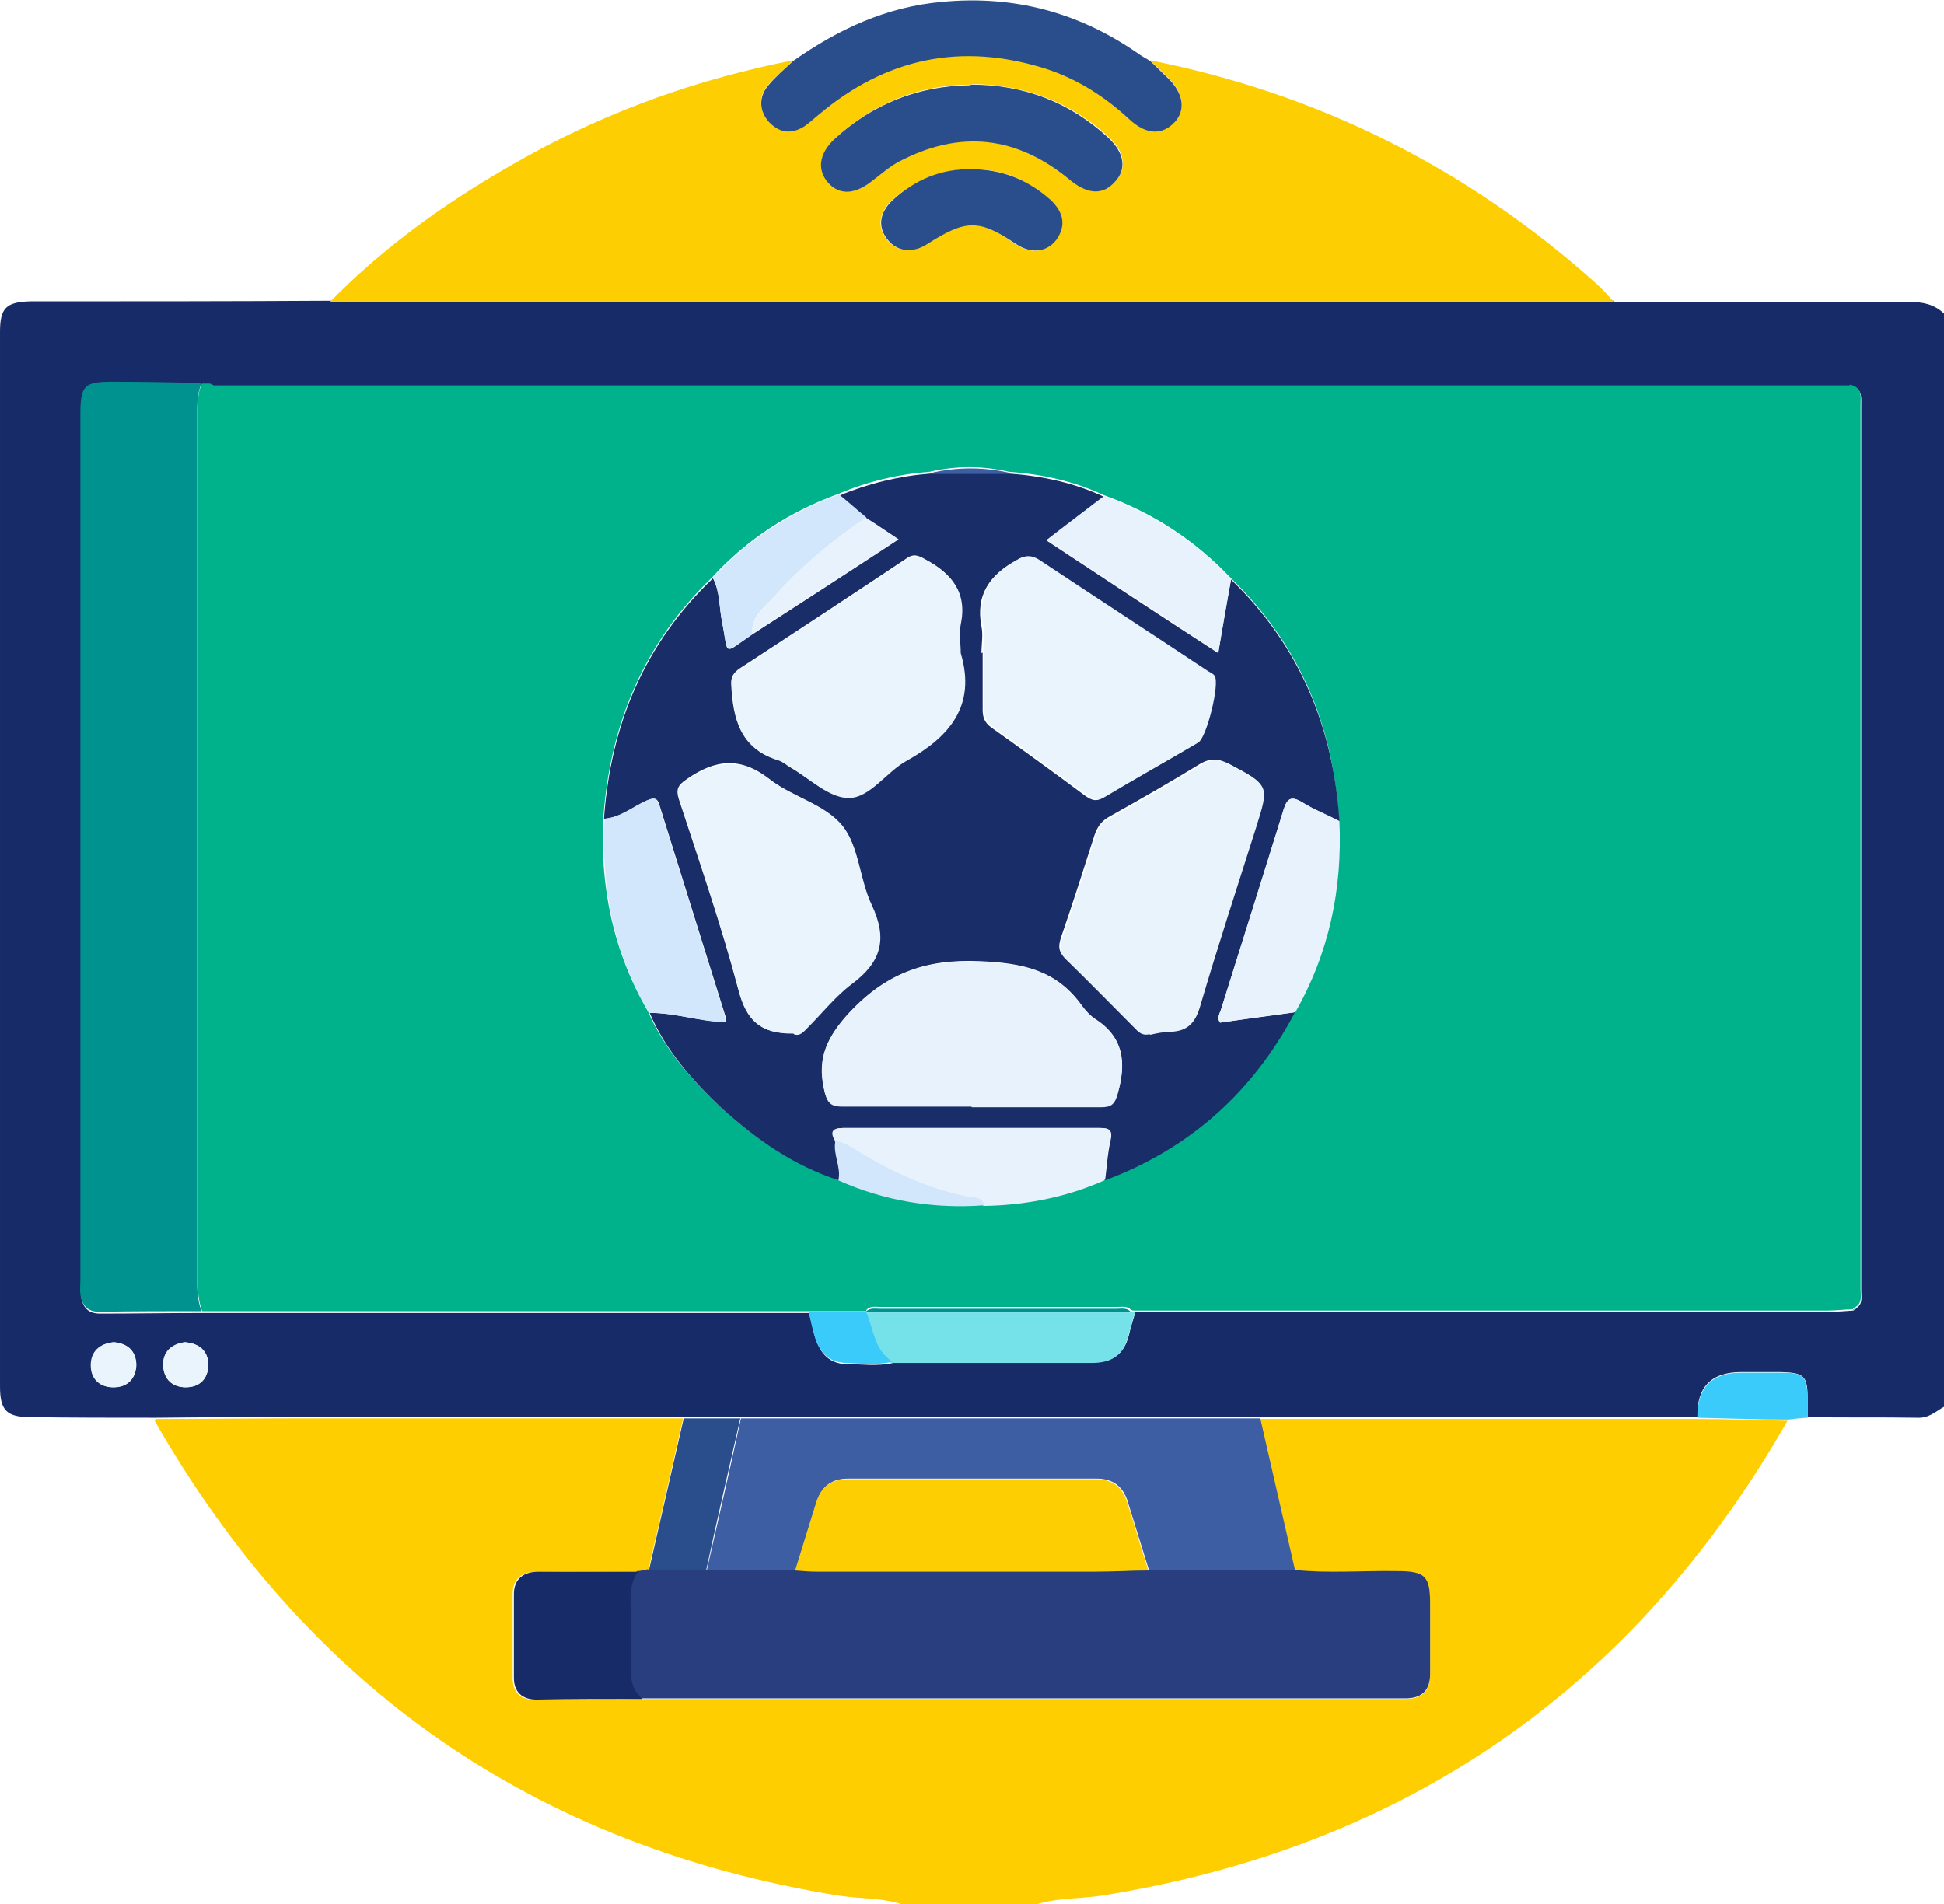 <?xml version="1.0" encoding="UTF-8"?><svg id="a" xmlns="http://www.w3.org/2000/svg" width="31.93" height="31.28" viewBox="0 0 31.93 31.28"><path d="m26.5,4.96c1.62,0,3.25.01,4.87,0,.22,0,.4.04.56.19v17.96c-.14.08-.25.19-.44.18-.6-.01-1.2,0-1.8-.01,0-.1,0-.21,0-.31,0-.37-.06-.42-.44-.43-.22,0-.43,0-.65,0q-.74,0-.72.74c-.33,0-.66,0-.99,0-2.06,0-4.13,0-6.19,0-2.85,0-5.69,0-8.54,0-.31,0-.63,0-.94,0-2.06,0-4.11,0-6.17,0-.83,0-1.66,0-2.49.01-.69,0-1.37,0-2.06-.01-.39,0-.5-.11-.5-.5,0-5.78,0-11.56,0-17.33,0-.39.1-.49.5-.5,1.64,0,3.28,0,4.93-.01.08,0,.17,0,.25,0,6.86,0,13.72,0,20.58,0,.08,0,.17,0,.25,0Zm-11.85,17.42c1.1,0,2.2,0,3.3,0,.32,0,.51-.13.59-.44.03-.13.07-.26.11-.39.15,0,.29,0,.44,0,3.65,0,7.3,0,10.95,0,.13,0,.27-.01.4-.02.02-.01.04-.02.05-.04.11-.07.08-.18.08-.28,0-4.85,0-9.7,0-14.55,0-.12.02-.26-.13-.31-.02-.03-.05-.03-.07,0-.13,0-.27,0-.4,0-7.16,0-14.31,0-21.47,0-1.66,0-3.32,0-4.99,0-.02,0-.05-.02-.07-.03-.04,0-.08,0-.12,0-.49,0-.98-.02-1.46-.02-.48,0-.53.06-.53.54,0,4.74,0,9.47,0,14.21,0,.08,0,.17,0,.25.03.17.11.28.31.28.56,0,1.12-.01,1.68-.01.99,0,1.97,0,2.96,0,2.34,0,4.67,0,7.01,0,.03.11.05.22.08.33.07.28.21.5.53.51.26,0,.51.04.77-.02Zm-12.78-.33c-.23.02-.37.15-.37.38,0,.23.15.37.38.36.21,0,.35-.14.36-.36,0-.23-.14-.36-.36-.38Zm1.16,0c-.22.04-.36.16-.35.39.01.22.15.35.37.35.23,0,.37-.14.37-.37,0-.23-.15-.35-.38-.37Z" fill="#162b67" stroke-width="0"/><path d="m2.56,23.31c.83,0,1.66-.01,2.49-.01,2.06,0,4.11,0,6.17,0-.19.83-.38,1.66-.57,2.49-.06,0-.12.02-.18.03-.55,0-1.1-.01-1.65,0-.24,0-.4.11-.4.37,0,.46,0,.91,0,1.37,0,.24.13.37.37.36.58,0,1.16,0,1.74-.01,4.19,0,8.37,0,12.56,0,.27,0,.4-.14.4-.4,0-.38,0-.77,0-1.15,0-.45-.09-.53-.55-.54-.56-.01-1.12.03-1.68-.02-.19-.83-.38-1.66-.57-2.49,2.06,0,4.13,0,6.19,0,.33,0,.66,0,.99,0,.5,0,.99.02,1.49.03-2.51,4.39-6.26,7-11.26,7.8-.38.06-.78.03-1.15.17h-.19c-.37-.14-.75-.04-1.12-.06-.19,0-.39-.07-.56.06h-.19c-.36-.14-.74-.11-1.12-.17-4.99-.81-8.73-3.42-11.23-7.8Z" fill="#fece01" stroke-width="0"/><path d="m15.09,31.28c.18-.12.38-.06.56-.06.37.02.75-.08,1.12.06h-1.68Z" fill="#fdce01" stroke-width="0"/><path d="m26.5,4.96c-.08,0-.17,0-.25,0-6.86,0-13.72,0-20.58,0-.08,0-.17,0-.25,0,.96-.98,2.07-1.75,3.27-2.41,1.36-.75,2.81-1.26,4.34-1.56-.13.13-.27.25-.4.39-.17.19-.17.4-.02.59.16.2.38.24.61.09.08-.05.15-.12.22-.18,1.1-.94,2.35-1.2,3.74-.76.52.17.97.46,1.37.83.28.25.54.26.74.05.19-.2.15-.48-.11-.73-.1-.09-.19-.19-.29-.28,2.78.55,5.22,1.78,7.33,3.67.1.09.19.19.28.29ZM15.95,1.39c-.84,0-1.6.3-2.24.89-.25.24-.29.5-.1.71.18.2.42.21.69,0,.15-.11.29-.24.45-.33,1.02-.55,1.96-.43,2.85.3.28.23.53.23.72.02.19-.21.16-.48-.11-.73-.63-.58-1.38-.86-2.25-.87Zm0,1.39c-.5,0-.93.18-1.3.51-.22.21-.25.45-.07.66.16.19.41.21.64.06.64-.42.85-.42,1.46,0,.25.17.5.14.66-.07.17-.21.14-.45-.1-.66-.37-.34-.8-.51-1.3-.5Z" fill="#fdce01" stroke-width="0"/><path d="m18.89,1c.1.09.19.19.29.28.26.25.3.53.11.73-.2.21-.46.21-.74-.05-.4-.37-.85-.66-1.37-.83-1.39-.44-2.63-.18-3.74.76-.07.06-.14.12-.22.18-.23.15-.44.11-.61-.09-.15-.19-.14-.41.02-.59.12-.14.26-.26.4-.39.74-.52,1.53-.89,2.45-.97,1.17-.11,2.23.17,3.2.84.07.05.14.09.21.13Z" fill="#2a4e8b" stroke-width="0"/><path d="m3.5,6.33c1.66,0,3.32,0,4.99,0,7.16,0,14.31,0,21.47,0,.13,0,.27,0,.4,0,.02,0,.05,0,.07,0,.16.06.13.19.13.31,0,4.85,0,9.7,0,14.55,0,.1.03.21-.08.28-.02.01-.04.02-.05.04-.13,0-.27.02-.4.02-3.65,0-7.3,0-10.95,0-.15,0-.29,0-.44,0-.02,0-.04,0-.06-.01-.07-.07-.15-.05-.23-.05-1.3,0-2.6,0-3.89,0-.08,0-.17-.02-.23.05v.02c-.31,0-.63,0-.94,0-2.34,0-4.67,0-7.01,0-.99,0-1.97,0-2.96,0-.05-.14-.07-.28-.07-.43,0-4.8,0-9.59,0-14.39,0-.15,0-.29.07-.42.04,0,.08,0,.12,0,.02,0,.05.02.07.03Zm12.65,13.46c.69,0,1.36-.13,1.99-.42,1.4-.52,2.43-1.44,3.12-2.76.56-.98.78-2.03.73-3.15-.09-1.55-.65-2.88-1.78-3.97-.59-.62-1.28-1.07-2.09-1.36-.49-.23-1.01-.34-1.55-.38-.43-.1-.87-.1-1.3,0-.52.04-1.02.16-1.49.36-.8.29-1.5.74-2.08,1.37-1.12,1.08-1.68,2.41-1.79,3.95-.06,1.13.16,2.2.73,3.18.27.62.7,1.11,1.18,1.56.56.52,1.18.95,1.93,1.19.76.34,1.56.47,2.39.41Z" fill="#00b28c" stroke-width="0"/><path d="m3.31,6.3c-.06.14-.07.28-.07.42,0,4.8,0,9.59,0,14.39,0,.15.02.29.07.43-.56,0-1.12,0-1.68.01-.2,0-.28-.11-.31-.28-.01-.08,0-.17,0-.25,0-4.74,0-9.47,0-14.21,0-.48.06-.54.53-.54.49,0,.98.01,1.46.02Z" fill="#00928e" stroke-width="0"/><path d="m20.7,23.3c.19.83.38,1.66.57,2.49-.8,0-1.6,0-2.4,0-.12-.38-.23-.75-.35-1.13-.08-.25-.25-.37-.51-.37-1.36,0-2.72,0-4.08,0-.26,0-.43.12-.51.37-.12.37-.23.75-.35,1.13-.49,0-.98,0-1.46,0,.19-.83.38-1.66.56-2.49,2.85,0,5.69,0,8.54,0Z" fill="#3e5ea4" stroke-width="0"/><path d="m18.58,21.55s.04,0,.06.01c-.04.13-.07.26-.11.39-.08.31-.27.44-.59.44-1.1,0-2.2,0-3.3,0-.3-.19-.31-.53-.43-.81,0,0,0-.02,0-.02,1.45,0,2.91,0,4.36,0Z" fill="#75e1e9" stroke-width="0"/><path d="m12.16,23.3c-.19.83-.38,1.66-.56,2.49-.31,0-.63,0-.94,0,.19-.83.38-1.66.57-2.49.31,0,.63,0,.94,0Z" fill="#2a4e8b" stroke-width="0"/><path d="m29.7,23.29c-.11,0-.22.02-.33.03-.5,0-.99-.02-1.49-.03q-.01-.74.72-.74c.22,0,.43,0,.65,0,.38,0,.43.05.44.43,0,.1,0,.21,0,.31Z" fill="#3acbfb" stroke-width="0"/><path d="m14.23,21.56c.12.28.13.62.43.81-.25.06-.51.03-.77.02-.32-.01-.46-.23-.53-.51-.03-.11-.05-.22-.08-.33.32,0,.63,0,.95,0Z" fill="#3acbfb" stroke-width="0"/><path d="m1.87,22.05c.23.03.37.15.36.38,0,.22-.14.35-.36.36-.23,0-.38-.13-.38-.36,0-.23.14-.35.37-.38Z" fill="#e9f4fd" stroke-width="0"/><path d="m3.04,22.05c.23.02.38.14.38.37,0,.23-.14.37-.37.37-.21,0-.35-.13-.37-.35-.01-.23.13-.36.35-.39Z" fill="#e9f4fd" stroke-width="0"/><path d="m30.43,21.53s.04-.02.05-.04c-.02.01-.04.02-.05.04Z" fill="#00928e" stroke-width="0"/><path d="m30.43,6.34s-.05,0-.07,0c.03-.03.05-.03.07,0Z" fill="#00928e" stroke-width="0"/><path d="m3.5,6.33s-.05-.02-.07-.03c.02,0,.05.02.07.03Z" fill="#00928e" stroke-width="0"/><path d="m10.65,25.79c.31,0,.63,0,.94,0,.49,0,.98,0,1.46,0,.12,0,.25.02.37.02,1.51,0,3.02,0,4.54,0,.3,0,.6-.01.9-.02.8,0,1.6,0,2.4,0,.56.06,1.12.01,1.68.02.47,0,.55.08.55.54,0,.38,0,.77,0,1.15,0,.26-.13.4-.4.4-4.19,0-8.37,0-12.56,0-.16-.14-.2-.32-.19-.53.02-.28,0-.56,0-.84,0-.25-.03-.5.12-.72.06,0,.12-.02.18-.03Z" fill="#283e7e" stroke-width="0"/><path d="m10.48,25.82c-.16.22-.12.47-.12.72,0,.28.01.56,0,.84-.01.21.03.39.19.53-.58,0-1.16,0-1.74.01-.24,0-.37-.13-.37-.36,0-.46,0-.91,0-1.37,0-.26.17-.37.4-.37.55,0,1.1,0,1.65,0Z" fill="#162b67" stroke-width="0"/><path d="m15.95,1.39c.87,0,1.62.29,2.25.87.27.25.31.52.11.73-.19.21-.43.21-.72-.02-.88-.74-1.83-.85-2.85-.3-.16.09-.3.22-.45.33-.27.2-.51.2-.69,0-.18-.21-.15-.47.1-.71.64-.59,1.39-.88,2.24-.89Z" fill="#2a4e8b" stroke-width="0"/><path d="m15.95,2.78c.5,0,.93.17,1.3.5.23.21.26.44.1.66-.16.21-.42.23-.66.07-.61-.41-.82-.41-1.46,0-.23.15-.48.13-.64-.06-.18-.21-.15-.45.07-.66.37-.34.8-.52,1.3-.51Z" fill="#2a4e8b" stroke-width="0"/><path d="m9.92,13.45c.11-1.54.66-2.87,1.79-3.95.12.23.1.48.15.72.11.56,0,.54.5.2.79-.51,1.58-1.02,2.4-1.56-.21-.14-.37-.25-.53-.35-.15-.12-.29-.25-.44-.37.48-.2.98-.32,1.49-.36.43,0,.87,0,1.3,0,.54.04,1.06.15,1.55.38-.31.24-.62.47-.94.72.94.62,1.86,1.23,2.82,1.85.07-.43.14-.82.21-1.21,1.12,1.08,1.68,2.42,1.78,3.97-.2-.1-.42-.19-.61-.31-.18-.11-.25-.07-.31.13-.34,1.09-.68,2.17-1.02,3.26-.02.07-.08.15-.02.23.41-.06.82-.11,1.23-.17-.69,1.31-1.73,2.24-3.12,2.76.03-.22.04-.44.09-.65.04-.18-.02-.21-.18-.21-1.4,0-2.8,0-4.2,0-.19,0-.22.07-.13.22-.04.22.1.42.05.64-.74-.24-1.36-.67-1.93-1.19-.48-.45-.92-.95-1.18-1.56.42,0,.83.14,1.25.15,0-.04.01-.06,0-.08-.36-1.16-.73-2.33-1.09-3.49-.04-.13-.1-.11-.2-.07-.23.1-.43.28-.7.3Zm6.04,4.73c.71,0,1.41,0,2.12,0,.18,0,.23-.05.28-.23.14-.49.1-.91-.37-1.21-.09-.06-.16-.14-.22-.22-.42-.59-.98-.7-1.68-.73-.91-.04-1.57.21-2.19.9-.37.42-.47.76-.35,1.26.05.18.11.22.29.22.71,0,1.41,0,2.12,0Zm.18-7.46c0,.31,0,.62,0,.94,0,.12.03.21.14.29.52.37,1.03.74,1.54,1.12.1.07.18.11.3.03.51-.3,1.02-.59,1.53-.89.14-.08.36-.97.27-1.1-.03-.04-.08-.06-.13-.09-.92-.6-1.84-1.21-2.76-1.82-.12-.08-.2-.08-.33,0-.44.24-.68.57-.58,1.09.03.14,0,.29,0,.44Zm-.37,0c0-.16-.03-.32,0-.47.11-.52-.14-.83-.57-1.06-.12-.07-.2-.1-.32-.01-.9.6-1.81,1.2-2.73,1.8-.1.07-.15.14-.14.27.03.55.14,1.04.76,1.23.07.02.13.07.19.11.32.18.65.51.97.51.34,0,.61-.42.95-.61.71-.39,1.15-.9.89-1.77Zm3.1,6.26c.09-.01.21-.04.34-.05.27-.01.4-.14.48-.41.29-.98.61-1.96.92-2.94.22-.7.22-.69-.42-1.03-.18-.09-.31-.1-.48,0-.49.3-.98.58-1.48.86-.13.07-.2.16-.25.3-.18.56-.36,1.13-.55,1.68-.05.15-.05.24.07.36.38.37.75.75,1.12,1.12.06.06.11.13.24.1Zm-5.84,0c.11.04.17-.04.23-.11.24-.24.46-.52.73-.72.48-.35.58-.74.32-1.29-.2-.42-.2-.96-.48-1.3-.28-.35-.82-.47-1.19-.76-.47-.37-.89-.33-1.36,0-.15.1-.18.17-.13.33.34,1.04.7,2.08.98,3.14.13.5.37.71.86.7.01,0,.02,0,.04,0Z" fill="#192d69" stroke-width="0"/><path d="m13.72,18.75c-.09-.15-.06-.22.13-.22,1.4,0,2.8,0,4.2,0,.16,0,.23.03.18.21-.05.21-.06.43-.09.65-.63.28-1.3.41-1.99.42-.02-.15-.16-.12-.25-.14-.7-.14-1.33-.45-1.93-.82-.08-.05-.16-.1-.26-.09Z" fill="#e8f2fc" stroke-width="0"/><path d="m21.27,16.63c-.41.05-.82.11-1.23.17-.06-.08,0-.16.02-.23.34-1.09.69-2.17,1.02-3.26.06-.19.12-.24.31-.13.19.12.41.2.61.31.05,1.12-.17,2.17-.73,3.15Z" fill="#e8f2fc" stroke-width="0"/><path d="m9.92,13.45c.27-.02.47-.2.7-.3.1-.04.16-.06.2.07.36,1.16.73,2.33,1.09,3.49,0,.02,0,.04,0,.08-.42,0-.83-.16-1.25-.15-.58-.98-.79-2.05-.73-3.18Z" fill="#d2e7fb" stroke-width="0"/><path d="m20.22,9.51c-.07.39-.14.79-.21,1.21-.95-.63-1.87-1.23-2.82-1.85.32-.25.63-.48.94-.72.8.29,1.5.74,2.09,1.36Z" fill="#e8f2fc" stroke-width="0"/><path d="m13.79,8.13c.15.12.29.25.44.37-.56.38-1.08.81-1.53,1.32-.15.17-.37.31-.34.59-.49.34-.39.36-.5-.2-.05-.24-.03-.49-.15-.72.58-.63,1.28-1.08,2.08-1.37Z" fill="#d2e7fb" stroke-width="0"/><path d="m13.72,18.75c.1,0,.17.04.26.09.6.38,1.23.68,1.93.82.09.02.23-.01.25.14-.83.06-1.63-.07-2.39-.41.05-.22-.09-.42-.05-.64Z" fill="#d2e7fb" stroke-width="0"/><path d="m18.58,21.55c-1.45,0-2.91,0-4.36,0,.07-.07.15-.05.23-.05,1.3,0,2.6,0,3.89,0,.08,0,.17-.02.23.05Z" fill="#00928e" stroke-width="0"/><path d="m16.59,7.77c-.43,0-.87,0-1.3,0,.43-.1.87-.1,1.3,0Z" fill="#3e5ea4" stroke-width="0"/><path d="m18.87,25.8c-.3,0-.6.02-.9.02-1.51,0-3.02,0-4.54,0-.12,0-.25-.01-.37-.02.12-.38.23-.75.35-1.13.08-.25.25-.37.51-.37,1.36,0,2.72,0,4.08,0,.26,0,.43.12.51.37.12.37.23.75.35,1.13Z" fill="#fdce01" stroke-width="0"/><path d="m15.96,18.18c-.71,0-1.41,0-2.12,0-.17,0-.24-.04-.29-.22-.13-.5-.02-.84.35-1.26.61-.69,1.27-.94,2.19-.9.7.03,1.27.14,1.68.73.06.08.13.16.22.22.46.3.51.71.37,1.21-.05.18-.1.23-.28.23-.71,0-1.41,0-2.12,0Z" fill="#e8f2fc" stroke-width="0"/><path d="m16.15,10.72c0-.15.02-.3,0-.44-.1-.53.13-.85.58-1.09.13-.07.21-.07.33,0,.92.61,1.84,1.21,2.76,1.82.04.03.1.05.13.09.09.13-.13,1.02-.27,1.1-.51.3-1.03.59-1.53.89-.13.08-.2.04-.3-.03-.51-.37-1.02-.75-1.54-1.12-.11-.08-.14-.16-.14-.29,0-.31,0-.62,0-.94Z" fill="#e9f4fd" stroke-width="0"/><path d="m15.78,10.73c.26.87-.19,1.38-.89,1.77-.33.18-.6.61-.95.61-.33,0-.65-.33-.97-.51-.06-.04-.12-.09-.19-.11-.62-.19-.72-.68-.76-1.23,0-.14.04-.21.14-.27.91-.6,1.82-1.19,2.73-1.8.13-.08.2-.05.32.01.43.23.68.54.57,1.06-.03.15,0,.31,0,.47Z" fill="#e9f4fd" stroke-width="0"/><path d="m18.88,16.99c-.13.03-.18-.04-.24-.1-.37-.37-.74-.75-1.12-1.12-.12-.11-.12-.21-.07-.36.19-.56.37-1.12.55-1.68.04-.14.12-.23.25-.3.5-.28.99-.56,1.48-.86.17-.11.3-.1.48,0,.64.34.64.33.42,1.03-.31.98-.63,1.95-.92,2.94-.08.27-.21.4-.48.41-.12,0-.25.03-.34.05Z" fill="#e9f3fc" stroke-width="0"/><path d="m13.04,16.98s-.03,0-.04,0c-.48,0-.73-.2-.86-.7-.28-1.06-.64-2.1-.98-3.14-.05-.17-.02-.23.13-.33.47-.32.88-.36,1.36,0,.37.29.91.42,1.19.76.27.34.28.88.48,1.3.26.55.16.93-.32,1.29-.27.2-.49.48-.73.72-.07.07-.13.15-.23.11Z" fill="#e9f4fd" stroke-width="0"/><path d="m12.35,10.42c-.02-.27.2-.42.34-.59.45-.51.97-.94,1.53-1.32.16.11.32.22.53.35-.82.53-1.61,1.05-2.4,1.56Z" fill="#e8f2fc" stroke-width="0"/></svg>
